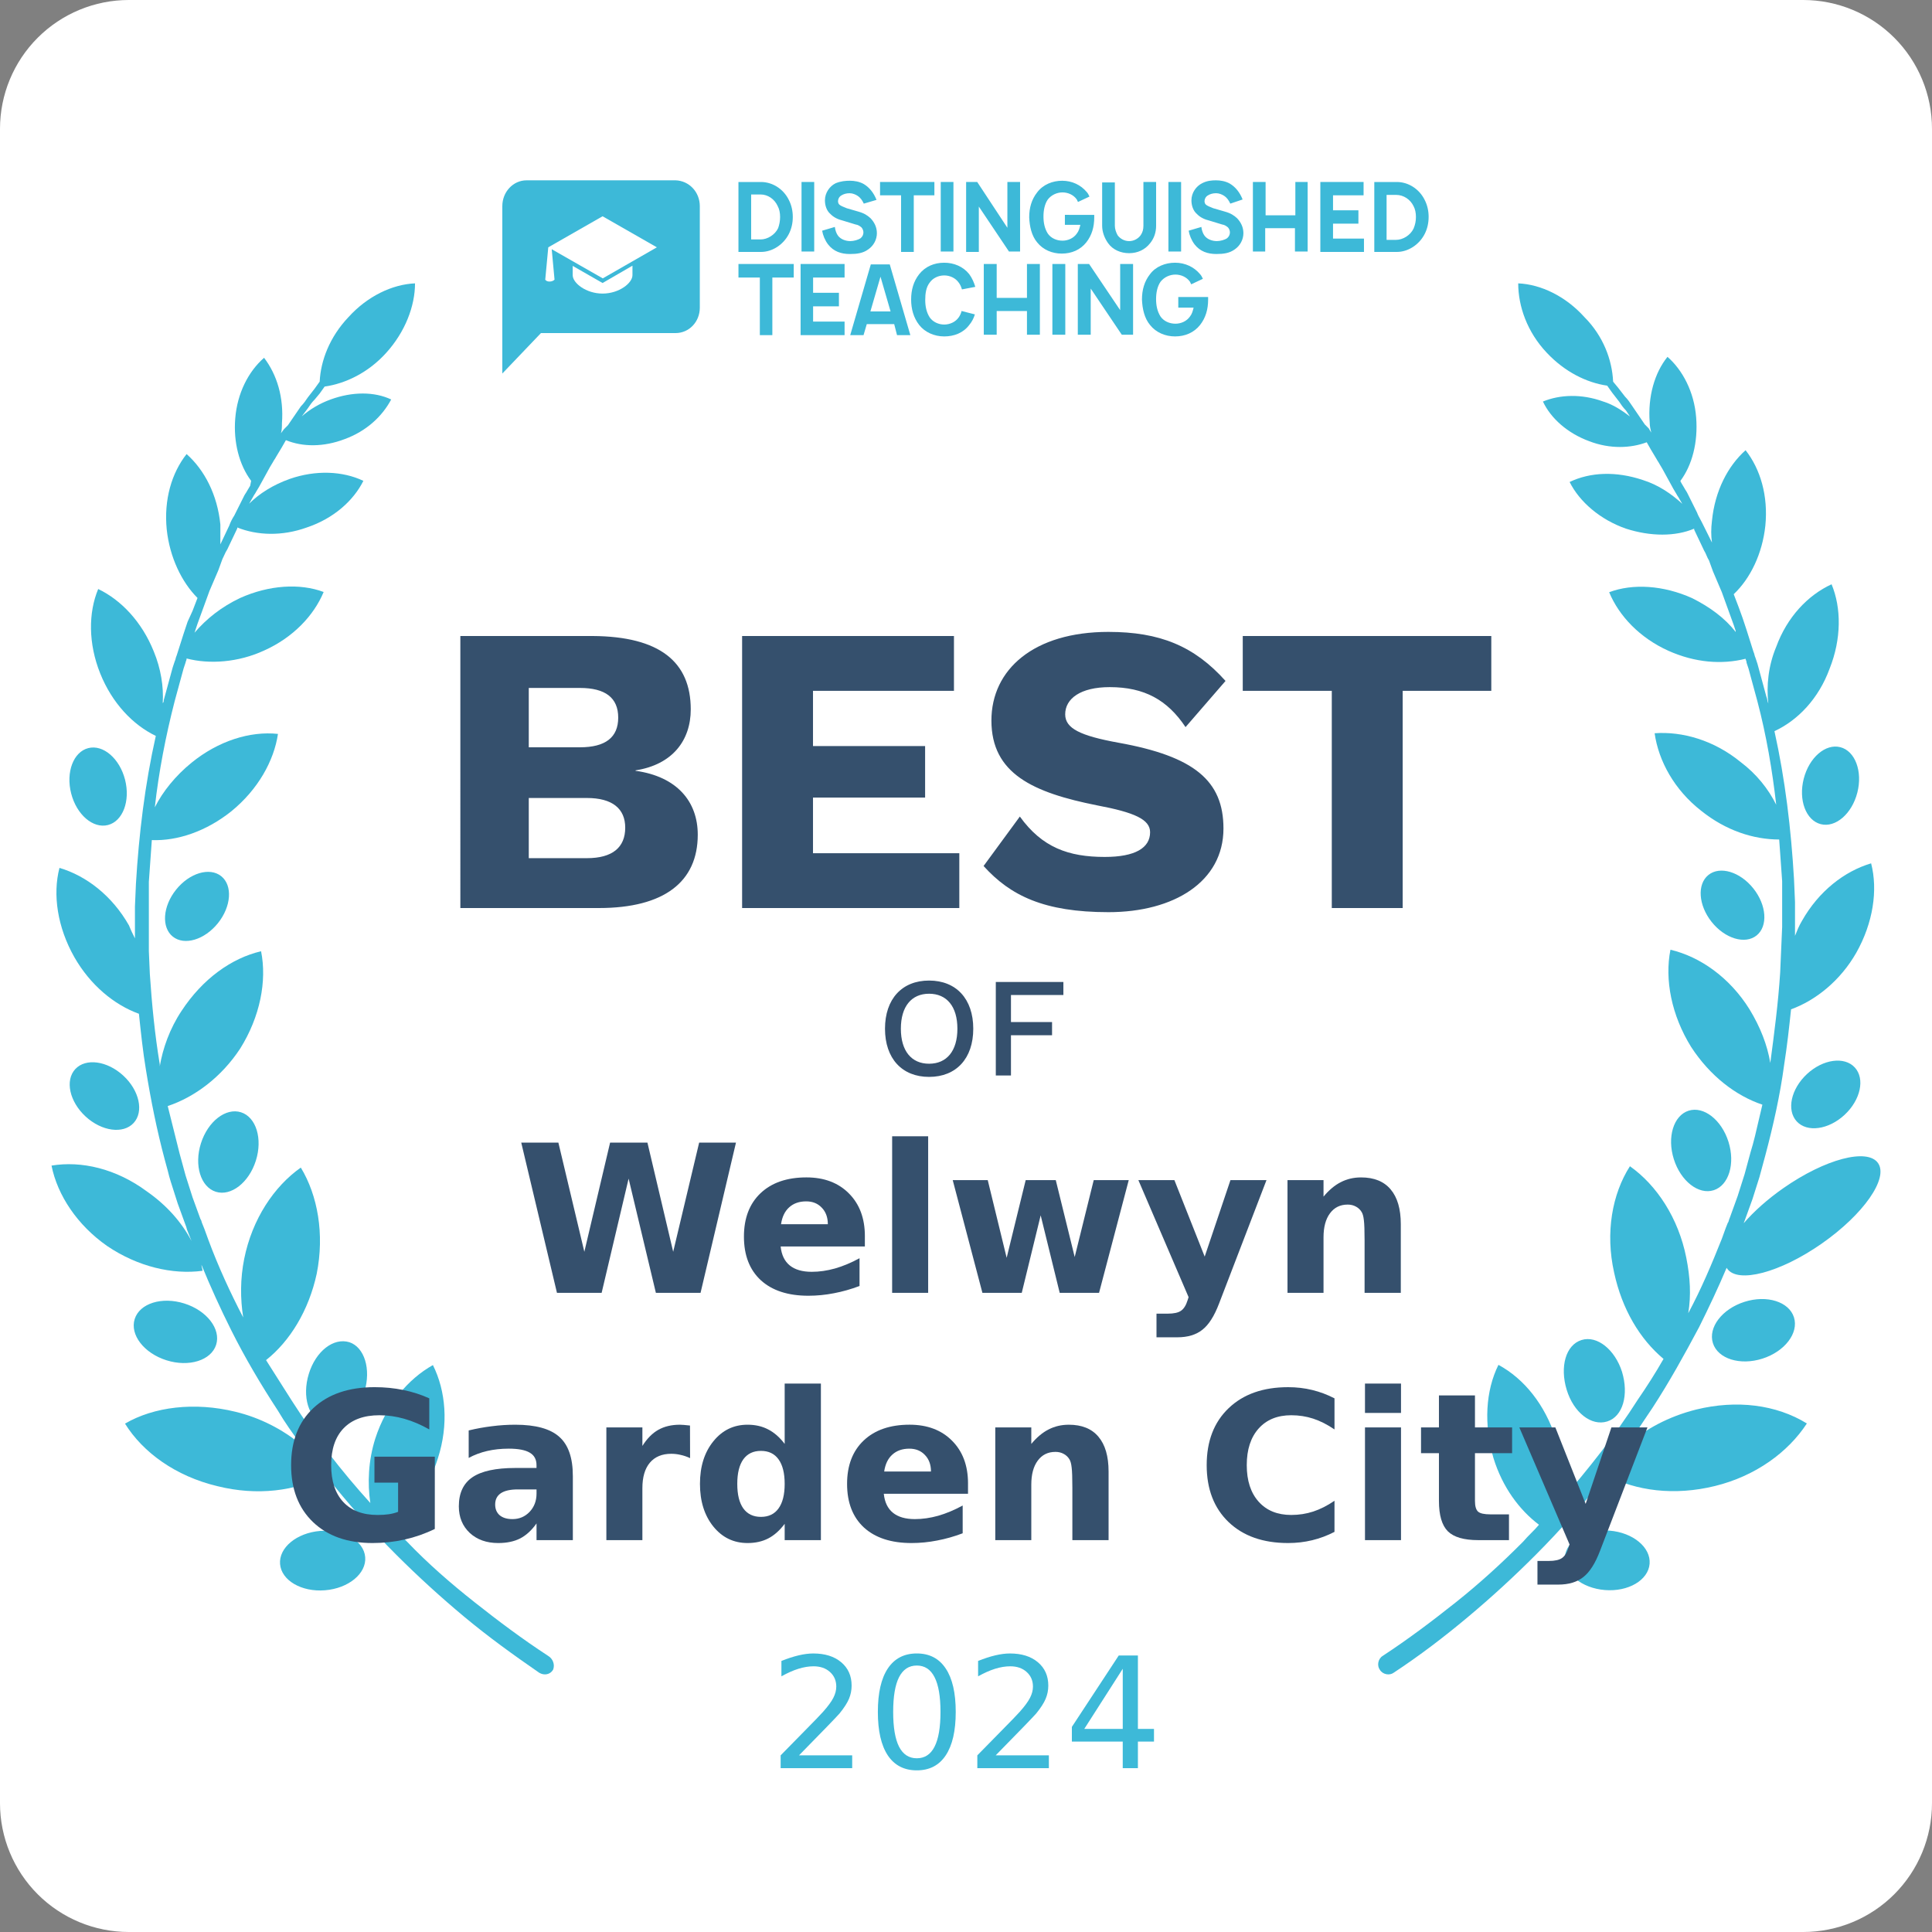 <?xml version="1.0" encoding="UTF-8" standalone="no"?>
<svg
   xmlns:dc="http://purl.org/dc/elements/1.1/"
   xmlns:cc="http://creativecommons.org/ns#"
   xmlns:rdf="http://www.w3.org/1999/02/22-rdf-syntax-ns#"
   xmlns:svg="http://www.w3.org/2000/svg"
   xmlns="http://www.w3.org/2000/svg"
   width="150"
   height="150"
   viewBox="0 0 150 150"
   fill="none"
   version="1.1"
   id="svg33">
  <rect x="0" y="0" width="150" height="150" fill="#808080" stroke="none"/>
  <defs
     id="defs4">
    <style
       type="text/css"
       id="style2">
  	@font-face {
        font-family: PT Sans Narrow;
        font-weight: 700;
        src: url('https://tnbt.dev/fonts/PTSansNarrow-Bold.ttf');
    }
  	@font-face {
	    font-family: Work Sans;
        font-weight: 400;
	    src: url('https://tnbt.dev/fonts/WorkSans-Regular.ttf');
    }
	</style>
  </defs>
  <path
     d="M140 0H10C7.348 0 4.804 1.054 2.929 2.929C1.054 4.804 0 7.348 0 10L0 140C0 142.652 1.054 145.196 2.929 147.071C4.804 148.946 7.348 150 10 150H140C142.652 150 145.196 148.946 147.071 147.071C148.946 145.196 150 142.652 150 140V10C150 7.348 148.946 4.804 147.071 2.929C145.196 1.054 142.652 0 140 0Z"
     fill="white"
     id="path6" />
  <path
     fill-rule="evenodd"
     clip-rule="evenodd"
     d="M36.849 124.399C38.7 125.863 40.55 127.25 42.555 128.56C42.941 128.791 43.095 129.254 42.941 129.639C42.71 130.024 42.247 130.101 41.861 129.87C39.856 128.483 37.929 127.096 36.078 125.555C34.227 124.014 32.454 122.396 30.757 120.701C28.83 118.775 26.979 116.694 25.283 114.537C22.969 115.77 19.962 116.155 16.878 115.385C13.639 114.614 11.094 112.765 9.706 110.53C11.942 109.221 15.104 108.835 18.265 109.606C20.193 110.068 21.967 110.993 23.355 112.148L23.355 112.148C22.738 111.301 22.121 110.453 21.581 109.529C20.27 107.525 19.037 105.445 17.957 103.288C17.109 101.593 16.338 99.897 15.644 98.202C15.644 98.279 15.663 98.356 15.682 98.434C15.701 98.511 15.721 98.588 15.721 98.665C13.408 98.973 10.709 98.356 8.318 96.739C6.005 95.12 4.463 92.809 4 90.497C6.313 90.112 9.012 90.729 11.403 92.501C12.945 93.579 14.101 94.889 14.873 96.353L14.718 95.968L14.564 95.583C14.526 95.506 14.506 95.429 14.487 95.352C14.468 95.275 14.448 95.198 14.41 95.12L13.793 93.425L13.253 91.73C13.176 91.499 13.099 91.191 13.022 90.883L12.791 90.035C12.174 87.724 11.711 85.412 11.325 83.024C11.094 81.637 10.94 80.173 10.786 78.709C8.858 78.015 7.007 76.474 5.774 74.317C4.463 72.005 4.077 69.463 4.617 67.382C6.699 67.999 8.704 69.54 10.015 71.851C10.169 72.237 10.323 72.545 10.477 72.853V72.237V71.774V71.312V70.387L10.554 68.615C10.786 64.763 11.248 60.91 12.097 57.135C10.323 56.287 8.704 54.592 7.778 52.281C6.853 49.969 6.853 47.581 7.624 45.731C9.398 46.579 11.017 48.274 11.942 50.586C12.482 51.895 12.713 53.282 12.636 54.592C12.713 54.515 12.713 54.438 12.713 54.361C12.752 54.207 12.791 54.072 12.829 53.937C12.868 53.802 12.906 53.667 12.945 53.513L13.176 52.666L13.408 51.818L13.562 51.356C13.6 51.279 13.62 51.202 13.639 51.125C13.658 51.048 13.677 50.971 13.716 50.894L14.256 49.199L14.41 48.736L14.487 48.505L14.564 48.274L14.95 47.426L15.335 46.425C14.101 45.192 13.176 43.266 12.945 41.108C12.713 38.797 13.33 36.717 14.487 35.253C15.875 36.485 16.878 38.412 17.109 40.723V42.264L17.803 40.8C17.88 40.569 18.034 40.261 18.188 40.03L18.574 39.259L18.959 38.489C18.998 38.412 19.037 38.354 19.075 38.296C19.114 38.238 19.152 38.181 19.191 38.103L19.422 37.718L19.499 37.333C18.574 36.1 18.111 34.328 18.265 32.479C18.42 30.552 19.268 28.857 20.502 27.779C21.504 29.089 22.044 30.861 21.89 32.864C21.89 33.095 21.89 33.403 21.813 33.635L22.044 33.326L22.198 33.172L22.352 33.018L23.355 31.554C23.586 31.323 23.74 31.092 23.895 30.861L23.895 30.861L24.434 30.167L24.82 29.628C24.897 28.01 25.591 26.161 27.056 24.62C28.521 23.002 30.449 22.077 32.222 22C32.222 23.772 31.451 25.775 29.986 27.393C28.598 28.934 26.825 29.782 25.205 30.013L24.82 30.552L24.434 31.015C24.203 31.246 24.049 31.477 23.895 31.708L23.432 32.325C24.049 31.785 24.82 31.323 25.668 31.015C27.364 30.398 29.061 30.398 30.372 31.015C29.678 32.325 28.444 33.48 26.748 34.097C25.128 34.713 23.509 34.713 22.198 34.174L21.89 34.713L21.427 35.484C21.389 35.561 21.35 35.619 21.311 35.676C21.273 35.734 21.234 35.792 21.196 35.869L20.964 36.254L20.116 37.795L19.885 38.181C19.846 38.258 19.808 38.315 19.769 38.373C19.731 38.431 19.692 38.489 19.654 38.566L19.345 39.105C20.116 38.335 21.196 37.641 22.507 37.179C24.511 36.485 26.593 36.562 28.213 37.333C27.442 38.874 25.899 40.261 23.817 40.954C21.89 41.648 19.962 41.571 18.42 40.954V41.031L17.649 42.649C17.549 42.799 17.482 42.948 17.405 43.118C17.363 43.211 17.318 43.311 17.263 43.42L16.955 44.267L16.261 45.886L15.644 47.581L15.335 48.428L15.258 48.659L15.181 48.89L15.104 49.122C16.029 48.043 17.186 47.118 18.651 46.425C20.887 45.423 23.278 45.269 25.128 45.962C24.357 47.812 22.738 49.507 20.502 50.508C18.497 51.433 16.261 51.587 14.487 51.125C14.487 51.215 14.461 51.279 14.439 51.332C14.423 51.369 14.41 51.401 14.41 51.433L14.256 51.895L14.024 52.743L13.793 53.59C13.755 53.745 13.716 53.879 13.677 54.014C13.639 54.149 13.6 54.284 13.562 54.438C12.868 57.135 12.328 59.909 12.02 62.682C12.636 61.45 13.639 60.217 14.873 59.215C16.955 57.52 19.422 56.749 21.581 56.981C21.273 59.061 20.039 61.295 17.957 62.991C16.029 64.532 13.793 65.302 11.788 65.225L11.557 68.461V70.233V71.158V71.62V72.082V73.855L11.634 75.627C11.788 77.938 12.02 80.327 12.405 82.638V82.792C12.636 81.406 13.176 79.865 14.101 78.478C15.721 76.012 17.957 74.394 20.27 73.855C20.733 76.166 20.193 78.94 18.651 81.406C17.186 83.64 15.104 85.181 13.022 85.874L13.947 89.573L14.179 90.42C14.217 90.575 14.256 90.709 14.294 90.844C14.333 90.979 14.371 91.114 14.41 91.268L14.95 92.963L15.567 94.658C15.61 94.701 15.629 94.769 15.651 94.847C15.668 94.908 15.687 94.976 15.721 95.043L15.875 95.429L16.183 96.276C16.955 98.356 17.88 100.36 18.882 102.286C18.651 100.822 18.651 99.281 18.959 97.74C19.576 94.658 21.273 92.115 23.355 90.651C24.666 92.809 25.205 95.814 24.589 98.896C23.972 101.747 22.507 104.135 20.656 105.599C21.003 106.139 21.331 106.659 21.658 107.179C21.986 107.699 22.314 108.219 22.661 108.758C24.434 111.532 26.516 114.229 28.753 116.694C28.521 115.153 28.598 113.381 29.138 111.686C29.986 109.066 31.683 107.063 33.611 105.984C34.613 107.988 34.844 110.607 33.996 113.227C33.302 115.462 31.991 117.234 30.372 118.39C30.757 118.852 31.143 119.237 31.606 119.699C33.225 121.394 34.998 122.935 36.849 124.399ZM8.381 64.055C9.536 63.76 10.131 62.184 9.709 60.535C9.287 58.886 8.008 57.788 6.853 58.083C5.698 58.378 5.103 59.954 5.525 61.603C5.947 63.252 7.226 64.35 8.381 64.055ZM16.922 71.672C17.96 70.377 18.073 68.744 17.175 68.026C16.277 67.309 14.708 67.777 13.671 69.073C12.633 70.369 12.52 72.001 13.417 72.719C14.315 73.437 15.884 72.968 16.922 71.672ZM18.71 86.357C19.887 86.73 20.404 88.413 19.864 90.117C19.325 91.821 17.932 92.9 16.755 92.528C15.578 92.156 15.06 90.472 15.6 88.768C16.14 87.064 17.532 85.985 18.71 86.357ZM23.972 106.678C24.511 104.906 25.899 103.827 27.133 104.212C28.29 104.598 28.83 106.293 28.29 108.065C27.75 109.837 26.362 110.916 25.128 110.53C23.972 110.145 23.432 108.45 23.972 106.678ZM28.354 120.896C28.457 122.168 27.062 123.32 25.236 123.468C23.411 123.617 21.848 122.706 21.744 121.433C21.64 120.161 23.036 119.009 24.861 118.861C26.686 118.712 28.25 119.623 28.354 120.896ZM16.781 104.407C17.166 103.19 16.064 101.756 14.318 101.204C12.572 100.651 10.844 101.19 10.458 102.408C10.073 103.625 11.175 105.059 12.921 105.611C14.667 106.163 16.395 105.624 16.781 104.407ZM9.575 83.513C10.825 84.669 11.183 86.315 10.374 87.189C9.565 88.064 7.894 87.837 6.643 86.682C5.393 85.526 5.035 83.88 5.844 83.005C6.654 82.13 8.324 82.358 9.575 83.513Z"
     fill="#3DB9D8"
     id="path8" />
  <path
     fill-rule="evenodd"
     clip-rule="evenodd"
     d="M131.689 109.437C129.54 109.977 127.698 110.979 126.317 112.213C126.748 111.635 127.149 111.027 127.558 110.408C127.804 110.036 128.053 109.659 128.312 109.283C129.617 107.278 130.768 105.196 131.919 103.037C132.678 101.512 133.399 99.986 134.055 98.433C134.067 98.453 134.079 98.472 134.092 98.491C134.915 99.68 138.206 98.811 141.442 96.55C144.678 94.289 146.635 91.493 145.812 90.304C144.989 89.115 141.699 89.984 138.462 92.245C137.22 93.113 136.167 94.06 135.387 94.964C135.402 94.905 135.42 94.846 135.45 94.787L136.064 93.091L136.601 91.394C136.639 91.24 136.677 91.105 136.716 90.97C136.754 90.835 136.793 90.701 136.831 90.546L137.061 89.698C137.675 87.385 138.212 84.995 138.519 82.682C138.75 81.217 138.903 79.829 139.057 78.364C140.975 77.67 142.894 76.128 144.122 73.969C145.427 71.656 145.811 69.111 145.273 67.029C143.201 67.646 141.206 69.188 139.901 71.501C139.671 71.887 139.517 72.272 139.364 72.658L139.364 72.658V71.887V71.424V70.962V70.036L139.287 68.263C139.058 64.355 138.602 60.523 137.768 56.767C139.603 55.917 141.208 54.223 142.05 51.917C142.971 49.604 142.971 47.213 142.203 45.363C140.361 46.211 138.75 47.907 137.905 50.22C137.291 51.685 137.138 53.227 137.291 54.615C137.253 54.538 137.234 54.442 137.215 54.346C137.196 54.249 137.176 54.153 137.138 54.076C137.1 53.922 137.061 53.786 137.023 53.652C136.985 53.517 136.946 53.382 136.908 53.227L136.678 52.379L136.447 51.531L136.294 51.069C136.255 50.992 136.236 50.914 136.217 50.837C136.198 50.76 136.179 50.683 136.14 50.606L135.603 48.91L135.45 48.447L135.373 48.216L135.296 47.984L134.989 47.136L134.605 46.134C135.91 44.9 136.831 42.973 137.061 40.814C137.291 38.501 136.678 36.419 135.526 34.954C134.145 36.187 133.147 38.115 132.917 40.428C132.84 41.045 132.84 41.585 132.917 42.124L132.149 40.582C132.095 40.473 132.041 40.373 131.99 40.28L131.99 40.28C131.897 40.11 131.815 39.961 131.766 39.811L131.382 39.04L130.998 38.269C130.96 38.192 130.921 38.134 130.883 38.076L130.883 38.076C130.845 38.019 130.806 37.961 130.768 37.884L130.538 37.498L130.461 37.344C131.382 36.11 131.842 34.337 131.689 32.409C131.535 30.404 130.614 28.708 129.463 27.706C128.465 28.939 127.928 30.79 128.082 32.795C128.082 33.059 128.138 33.324 128.203 33.588L128.005 33.257L127.851 33.103L127.698 32.949L126.7 31.484C126.547 31.253 126.393 31.021 126.163 30.79L125.626 30.096L125.242 29.633C125.165 27.937 124.475 26.087 123.016 24.622C121.558 23.002 119.639 22.077 117.874 22C117.874 23.773 118.565 25.778 120.1 27.397C121.481 28.862 123.17 29.71 124.782 29.942L125.165 30.482L125.703 31.175L125.703 31.175C125.856 31.407 126.01 31.638 126.24 31.869L126.547 32.332C125.933 31.869 125.242 31.407 124.475 31.175C122.786 30.559 121.098 30.636 119.793 31.175C120.407 32.486 121.712 33.643 123.4 34.26C125.012 34.877 126.624 34.799 127.851 34.337L128.158 34.877L128.619 35.648C128.657 35.725 128.696 35.782 128.734 35.84C128.772 35.898 128.811 35.956 128.849 36.033L129.079 36.419L129.924 37.961L130.154 38.346C130.192 38.423 130.231 38.481 130.269 38.539L130.269 38.539L130.269 38.539C130.307 38.597 130.346 38.655 130.384 38.732L130.614 39.117C129.77 38.346 128.772 37.652 127.544 37.267C125.472 36.573 123.477 36.65 121.865 37.421C122.633 38.963 124.244 40.351 126.24 41.045C128.158 41.662 130.077 41.662 131.535 41.045V41.122L132.303 42.741C132.38 42.857 132.437 42.992 132.495 43.127L132.495 43.127L132.495 43.127C132.552 43.262 132.61 43.397 132.687 43.512L132.994 44.36L133.684 45.98L134.298 47.676L134.605 48.524L134.682 48.755L134.759 48.987V49.064C133.915 47.984 132.763 47.136 131.382 46.442C129.156 45.44 126.777 45.286 124.935 45.98C125.703 47.83 127.314 49.526 129.54 50.529C131.612 51.454 133.684 51.608 135.526 51.146C135.526 51.178 135.539 51.21 135.555 51.247C135.577 51.3 135.603 51.364 135.603 51.454L135.757 51.917L135.987 52.765L136.217 53.613C136.255 53.767 136.294 53.901 136.332 54.036L136.332 54.036L136.332 54.036L136.332 54.037L136.332 54.037L136.332 54.037L136.332 54.037L136.332 54.037C136.371 54.172 136.409 54.307 136.447 54.461C137.138 57.083 137.598 59.781 137.905 62.48C137.291 61.246 136.371 60.09 135.143 59.165C133.07 57.468 130.614 56.774 128.465 56.929C128.772 59.087 130 61.324 132.073 62.943C133.991 64.485 136.14 65.179 138.136 65.179L138.366 68.417V70.191V71.039V71.501V71.964L138.289 73.737L138.212 75.511C138.059 77.901 137.752 80.214 137.445 82.527C137.215 81.139 136.677 79.752 135.833 78.364C134.298 75.896 131.996 74.277 129.693 73.737C129.233 76.051 129.77 78.826 131.305 81.294C132.763 83.53 134.759 85.072 136.831 85.766C136.729 86.177 136.635 86.588 136.541 86.999C136.353 87.822 136.166 88.644 135.91 89.467L135.68 90.315C135.641 90.469 135.603 90.604 135.565 90.739L135.565 90.739L135.565 90.739C135.526 90.874 135.488 91.009 135.45 91.163L134.912 92.859L134.298 94.556C134.265 94.623 134.246 94.691 134.229 94.752C134.207 94.83 134.188 94.898 134.145 94.941L133.991 95.327L133.684 96.175C132.917 98.103 132.073 100.107 131.075 101.958C131.305 100.57 131.228 99.182 130.921 97.64C130.307 94.556 128.619 92.011 126.547 90.546C125.165 92.705 124.628 95.712 125.319 98.797C125.933 101.649 127.314 103.963 129.156 105.505C128.542 106.584 127.851 107.664 127.161 108.666C125.396 111.442 123.323 114.063 121.174 116.531C121.405 114.989 121.328 113.369 120.791 111.673C119.946 109.052 118.335 107.047 116.339 105.967C115.342 107.972 115.188 110.594 115.956 113.215C116.646 115.451 117.951 117.225 119.486 118.381C119.294 118.613 119.083 118.825 118.872 119.037L118.872 119.037L118.872 119.037C118.661 119.249 118.45 119.461 118.258 119.692C116.57 121.388 114.881 122.93 113.039 124.395C111.197 125.86 109.355 127.248 107.36 128.559C106.976 128.79 106.899 129.33 107.13 129.639C107.36 130.024 107.897 130.101 108.204 129.87C110.199 128.559 112.118 127.094 113.96 125.552C115.802 124.01 117.567 122.391 119.256 120.694C121.174 118.767 123.016 116.685 124.705 114.526C127.007 115.76 130 116.145 133.147 115.374C136.294 114.603 138.826 112.753 140.285 110.517C137.905 109.052 134.836 108.666 131.689 109.437ZM125.933 106.507C126.47 108.281 126.009 109.977 124.782 110.362C123.554 110.748 122.172 109.668 121.635 107.895C121.098 106.122 121.558 104.425 122.786 104.04C124.014 103.654 125.396 104.811 125.933 106.507ZM133.049 92.409C134.221 92.037 134.736 90.352 134.198 88.647C133.661 86.942 132.276 85.862 131.104 86.234C129.932 86.607 129.417 88.291 129.955 89.996C130.492 91.702 131.877 92.782 133.049 92.409ZM136.13 68.979C137.163 70.276 137.276 71.909 136.382 72.628C135.489 73.346 133.927 72.877 132.894 71.581C131.861 70.284 131.748 68.65 132.642 67.932C133.535 67.213 135.097 67.682 136.13 68.979ZM128.075 121.414C128.178 120.14 126.789 118.988 124.972 118.839C123.156 118.691 121.599 119.603 121.496 120.876C121.393 122.149 122.782 123.302 124.599 123.45C126.415 123.599 127.972 122.687 128.075 121.414ZM139.283 102.279C139.667 103.497 138.569 104.932 136.831 105.485C135.094 106.037 133.374 105.498 132.99 104.28C132.606 103.062 133.704 101.626 135.442 101.074C137.179 100.521 138.899 101.061 139.283 102.279ZM143.211 86.557C144.456 85.401 144.812 83.754 144.007 82.879C143.201 82.003 141.539 82.231 140.294 83.387C139.049 84.543 138.693 86.19 139.498 87.066C140.304 87.941 141.966 87.714 143.211 86.557ZM142.882 58.011C144.032 58.307 144.624 59.884 144.204 61.534C143.784 63.184 142.511 64.283 141.361 63.987C140.212 63.692 139.62 62.115 140.04 60.465C140.46 58.814 141.732 57.716 142.882 58.011Z"
     fill="#3DB9D8"
     id="path10" />
  <g
     id="textYear"
     dominant-baseline="middle"
     text-anchor="middle">
    <g
       aria-label="2024"
       id="text12"
       style="font-weight:400;font-size:12px;font-family:'Work Sans';fill:#3db9d8">
      <path
         d="m 62.033,136.285 h 4.131 v 0.996 h -5.555 v -0.996 q 0.674,-0.697 1.834,-1.869 1.166,-1.178 1.465,-1.518 0.568,-0.639 0.791,-1.078 0.229,-0.445 0.229,-0.873 0,-0.697 -0.492,-1.137 -0.486,-0.439 -1.271,-0.439 -0.557,0 -1.178,0.193 -0.615,0.193 -1.318,0.586 v -1.195 q 0.715,-0.287 1.336,-0.434 0.621,-0.146 1.137,-0.146 1.359,0 2.168,0.68 0.809,0.68 0.809,1.816 0,0.539 -0.205,1.025 -0.199,0.48 -0.732,1.137 -0.146,0.17 -0.932,0.984 -0.785,0.809 -2.215,2.268 z"
         style="font-weight:400;font-size:12px;font-family:'Work Sans';fill:#3db9d8"
         id="path39" />
      <path
         d="m 71.18,129.312 q -0.914,0 -1.377,0.902 -0.457,0.896 -0.457,2.701 0,1.799 0.457,2.701 0.463,0.896 1.377,0.896 0.92,0 1.377,-0.896 0.463,-0.902 0.463,-2.701 0,-1.805 -0.463,-2.701 -0.457,-0.902 -1.377,-0.902 z m 0,-0.938 q 1.471,0 2.244,1.166 0.779,1.16 0.779,3.375 0,2.209 -0.779,3.375 -0.773,1.16 -2.244,1.16 -1.471,0 -2.25,-1.16 -0.773,-1.166 -0.773,-3.375 0,-2.215 0.773,-3.375 0.779,-1.166 2.25,-1.166 z"
         style="font-weight:400;font-size:12px;font-family:'Work Sans';fill:#3db9d8"
         id="path41" />
      <path
         d="m 77.303,136.285 h 4.131 v 0.996 h -5.555 v -0.996 q 0.674,-0.697 1.834,-1.869 1.166,-1.178 1.465,-1.518 0.568,-0.639 0.791,-1.078 0.229,-0.445 0.229,-0.873 0,-0.697 -0.492,-1.137 -0.486,-0.439 -1.271,-0.439 -0.557,0 -1.178,0.193 -0.615,0.193 -1.318,0.586 v -1.195 q 0.715,-0.287 1.336,-0.434 0.621,-0.146 1.137,-0.146 1.359,0 2.168,0.68 0.809,0.68 0.809,1.816 0,0.539 -0.205,1.025 -0.199,0.48 -0.732,1.137 -0.146,0.17 -0.932,0.984 -0.785,0.809 -2.215,2.268 z"
         style="font-weight:400;font-size:12px;font-family:'Work Sans';fill:#3db9d8"
         id="path43" />
      <path
         d="m 87.17,129.564 -2.988,4.67 h 2.988 z m -0.311,-1.031 h 1.488 v 5.701 h 1.248 v 0.984 h -1.248 v 2.062 h -1.178 v -2.062 h -3.949 v -1.143 z"
         style="font-weight:400;font-size:12px;font-family:'Work Sans';fill:#3db9d8"
         id="path45" />
    </g>
  </g>
  <g
     id="text"
     dominant-baseline="middle"
     text-anchor="middle"><path
   d="m 35.742,70.5 h 10.752 c 5.088,0 7.68,-2.048 7.68,-5.696 0,-2.56 -1.6,-4.512 -4.832,-4.96 v -0.032 c 2.88,-0.448 4.288,-2.336 4.288,-4.736 0,-3.68 -2.4,-5.664 -7.616,-5.696 h -10.272 z m 5.312,-12.48 v -4.608 h 3.968 c 1.984,0 2.976,0.768 2.976,2.304 0,1.536 -0.992,2.304 -2.976,2.304 z m 0,8.608 v -4.672 h 4.512 c 1.984,0 2.976,0.832 2.976,2.304 0,1.536 -0.992,2.368 -2.976,2.368 z m 22.067,-0.384 v -4.32 h 8.704 v -4 h -8.704 v -4.288 h 10.944 V 49.38 H 57.617 V 70.5 h 16.864 V 66.244 Z M 86.061,49.06 c -5.792,0 -9.088,2.912 -9.088,6.88 0,4.128 3.232,5.6 8.224,6.592 2.88,0.544 4.096,1.088 4.096,2.08 0,1.216 -1.152,1.92 -3.52,1.92 -2.816,0 -4.864,-0.736 -6.592,-3.136 l -2.816,3.84 c 2.08,2.304 4.704,3.584 9.696,3.584 5.088,0 8.928,-2.368 8.928,-6.496 0,-3.712 -2.272,-5.6 -8.128,-6.656 -3.008,-0.544 -4.16,-1.12 -4.16,-2.208 0,-1.216 1.184,-2.112 3.456,-2.112 2.688,0 4.48,0.992 5.888,3.104 l 3.104,-3.584 c -2.432,-2.72 -5.12,-3.808 -9.088,-3.808 z m 29.723,0.32 H 96.487 v 4.256 H 103.4 V 70.5 h 5.504 V 53.636 h 6.88 z"
   fill="#35506d"
   id="path15" />
<path
   d="m 72.132,76.13 c -2.101,0 -3.421,1.43 -3.421,3.74 0,2.31 1.32,3.74 3.421,3.74 2.112,0 3.432,-1.43 3.432,-3.74 0,-2.31 -1.32,-3.74 -3.432,-3.74 z m 0,1.023 c 1.375,0 2.2,0.99 2.2,2.717 0,1.727 -0.825,2.717 -2.2,2.717 -1.364,0 -2.189,-0.99 -2.189,-2.717 0,-1.727 0.825,-2.717 2.189,-2.717 z m 10.429,0.099 V 76.24 h -5.247 v 7.26 h 1.177 v -3.124 h 3.19 v -1.023 h -3.19 v -2.101 z"
   fill="#35506d"
   id="path17" />
<g
   aria-label="WelwynGarden City"
   id="text23"
   style="font-weight:700;font-size:16px;font-family:'PT Sans Narrow';fill:#35506d">
  <path
     d="m 40.469,88.711 h 2.883 l 2.016,8.477 2,-8.477 h 2.898 l 2,8.477 2.016,-8.477 h 2.859 l -2.75,11.664 h -3.469 l -2.117,-8.867 -2.094,8.867 h -3.469 z"
     id="path48" />
  <path
     d="m 67.148,95.977 v 0.797 h -6.539 q 0.102,0.984 0.711,1.477 0.609,0.492 1.703,0.492 0.883,0 1.805,-0.258 0.93,-0.266 1.906,-0.797 v 2.156 q -0.992,0.375 -1.984,0.562 -0.992,0.195 -1.984,0.195 -2.375,0 -3.695,-1.203 -1.312,-1.211 -1.312,-3.391 0,-2.141 1.289,-3.367 1.297,-1.227 3.562,-1.227 2.062,0 3.297,1.242 1.242,1.242 1.242,3.32 z m -2.875,-0.93 q 0,-0.797 -0.469,-1.281 -0.461,-0.492 -1.211,-0.492 -0.812,0 -1.32,0.461 -0.508,0.453 -0.633,1.312 z"
     id="path50" />
  <path
     d="M 69.266,88.219 H 72.062 V 100.375 h -2.797 z"
     id="path52" />
  <path
     d="m 73.969,91.625 h 2.719 l 1.469,6.031 1.477,-6.031 h 2.336 l 1.469,5.969 1.477,-5.969 h 2.719 l -2.305,8.75 h -3.055 l -1.477,-6.016 -1.469,6.016 h -3.055 z"
     id="path54" />
  <path
     d="m 88.383,91.625 h 2.797 l 2.352,5.938 2,-5.938 h 2.797 l -3.68,9.578 q -0.555,1.461 -1.297,2.039 -0.734,0.586 -1.945,0.586 h -1.617 v -1.836 h 0.875 q 0.711,0 1.031,-0.227 0.328,-0.227 0.508,-0.812 l 0.078,-0.242 z"
     id="path56" />
  <path
     d="M 108.758,95.047 V 100.375 h -2.812 v -0.867 -3.211 q 0,-1.133 -0.055,-1.562 -0.047,-0.43 -0.172,-0.633 -0.164,-0.273 -0.445,-0.422 -0.281,-0.156 -0.641,-0.156 -0.875,0 -1.375,0.68 -0.5,0.672 -0.5,1.867 V 100.375 h -2.797 v -8.75 h 2.797 v 1.281 q 0.633,-0.766 1.344,-1.125 0.711,-0.367 1.57,-0.367 1.516,0 2.297,0.93 0.789,0.93 0.789,2.703 z"
     id="path58" />
  <path
     d="m 33.758,118.708 q -1.125,0.547 -2.336,0.82 -1.211,0.273 -2.5,0.273 -2.914,0 -4.617,-1.625 -1.703,-1.633 -1.703,-4.422 0,-2.82 1.734,-4.438 1.734,-1.617 4.75,-1.617 1.164,0 2.227,0.219 1.07,0.219 2.016,0.648 v 2.414 q -0.977,-0.555 -1.945,-0.828 -0.961,-0.273 -1.93,-0.273 -1.797,0 -2.773,1.008 -0.969,1 -0.969,2.867 0,1.852 0.938,2.859 0.938,1.008 2.664,1.008 0.469,0 0.867,-0.055 0.406,-0.062 0.727,-0.188 v -2.266 h -1.836 v -2.016 h 4.688 z"
     id="path60" />
  <path
     d="m 40.203,115.638 q -0.875,0 -1.32,0.297 -0.438,0.297 -0.438,0.875 0,0.531 0.352,0.836 0.359,0.297 0.992,0.297 0.789,0 1.328,-0.562 0.539,-0.57 0.539,-1.422 v -0.32 z m 4.273,-1.055 V 119.575 H 41.656 v -1.297 q -0.562,0.797 -1.266,1.164 -0.703,0.359 -1.711,0.359 -1.359,0 -2.211,-0.789 -0.844,-0.797 -0.844,-2.062 0,-1.539 1.055,-2.258 1.062,-0.719 3.328,-0.719 h 1.648 v -0.219 q 0,-0.664 -0.523,-0.969 -0.523,-0.312 -1.633,-0.312 -0.898,0 -1.672,0.18 -0.773,0.18 -1.438,0.539 v -2.133 q 0.898,-0.219 1.805,-0.328 0.906,-0.117 1.812,-0.117 2.367,0 3.414,0.938 1.055,0.93 1.055,3.031 z"
     id="path62" />
  <path
     d="m 53.578,113.208 q -0.367,-0.172 -0.734,-0.25 -0.359,-0.086 -0.727,-0.086 -1.078,0 -1.664,0.695 -0.578,0.688 -0.578,1.977 v 4.031 h -2.797 v -8.75 H 49.875 v 1.438 q 0.539,-0.859 1.234,-1.25 0.703,-0.398 1.68,-0.398 0.141,0 0.305,0.016 0.164,0.008 0.477,0.047 z"
     id="path64" />
  <path
     d="m 60.922,112.106 v -4.688 h 2.812 V 119.575 h -2.812 v -1.266 q -0.578,0.773 -1.273,1.133 -0.695,0.359 -1.609,0.359 -1.617,0 -2.656,-1.281 -1.039,-1.289 -1.039,-3.312 0,-2.023 1.039,-3.305 1.039,-1.289 2.656,-1.289 0.906,0 1.602,0.367 0.703,0.359 1.281,1.125 z m -1.844,5.664 q 0.898,0 1.367,-0.656 0.477,-0.656 0.477,-1.906 0,-1.25 -0.477,-1.906 -0.469,-0.656 -1.367,-0.656 -0.891,0 -1.367,0.656 -0.469,0.656 -0.469,1.906 0,1.25 0.469,1.906 0.477,0.656 1.367,0.656 z"
     id="path66" />
  <path
     d="m 75.156,115.177 v 0.797 h -6.539 q 0.102,0.984 0.711,1.477 0.609,0.492 1.703,0.492 0.883,0 1.805,-0.258 0.93,-0.266 1.906,-0.797 v 2.156 q -0.992,0.375 -1.984,0.562 -0.992,0.195 -1.984,0.195 -2.375,0 -3.695,-1.203 -1.312,-1.211 -1.312,-3.391 0,-2.141 1.289,-3.367 1.297,-1.227 3.562,-1.227 2.062,0 3.297,1.242 1.242,1.242 1.242,3.32 z m -2.875,-0.93 q 0,-0.797 -0.469,-1.281 -0.461,-0.492 -1.211,-0.492 -0.812,0 -1.32,0.461 -0.508,0.453 -0.633,1.312 z"
     id="path68" />
  <path
     d="m 86.07,114.247 v 5.328 h -2.812 v -0.867 -3.211 q 0,-1.133 -0.055,-1.562 -0.047,-0.43 -0.172,-0.633 -0.164,-0.273 -0.445,-0.422 -0.281,-0.156 -0.641,-0.156 -0.875,0 -1.375,0.68 -0.5,0.672 -0.5,1.867 v 4.305 h -2.797 v -8.75 h 2.797 v 1.281 q 0.633,-0.766 1.344,-1.125 0.711,-0.367 1.57,-0.367 1.516,0 2.297,0.93 0.789,0.93 0.789,2.703 z"
     id="path70" />
  <path
     d="m 103.609,118.934 q -0.828,0.43 -1.727,0.648 -0.898,0.219 -1.875,0.219 -2.914,0 -4.617,-1.625 -1.703,-1.633 -1.703,-4.422 0,-2.797 1.703,-4.422 Q 97.094,107.7 100.008,107.7 q 0.977,0 1.875,0.219 0.898,0.219 1.727,0.648 v 2.414 q -0.836,-0.57 -1.648,-0.836 -0.812,-0.266 -1.711,-0.266 -1.609,0 -2.531,1.031 -0.922,1.031 -0.922,2.844 0,1.805 0.922,2.836 0.922,1.031 2.531,1.031 0.898,0 1.711,-0.266 0.812,-0.266 1.648,-0.836 z"
     id="path72" />
  <path
     d="m 105.977,110.825 h 2.797 v 8.75 h -2.797 z m 0,-3.406 h 2.797 V 109.7 h -2.797 z"
     id="path74" />
  <path
     d="m 114.516,108.341 v 2.484 h 2.883 v 2 h -2.883 v 3.711 q 0,0.609 0.242,0.828 0.242,0.211 0.961,0.211 h 1.438 v 2 h -2.398 q -1.656,0 -2.352,-0.688 -0.688,-0.695 -0.688,-2.352 V 112.825 h -1.391 v -2 h 1.391 v -2.484 z"
     id="path76" />
  <path
     d="m 117.961,110.825 h 2.797 l 2.352,5.938 2,-5.938 h 2.797 l -3.68,9.578 q -0.555,1.461 -1.297,2.039 -0.734,0.586 -1.945,0.586 h -1.617 v -1.836 h 0.875 q 0.711,0 1.031,-0.227 0.328,-0.227 0.508,-0.812 l 0.078,-0.242 z"
     id="path78" />
</g>
&gt;
</g>
  <path
     fill-rule="evenodd"
     clip-rule="evenodd"
     d="M52.45 14H40.884C39.834 14 39 14.905 39 16.004V29L42 25.86H52.45C53.5 25.86 54.333 24.988 54.333 23.889V16.004C54.333 14.905 53.5 14.032 52.45 14Z"
     fill="#3DB9D8"
     id="path26" />
  <g
     id="logo">
    <path
       fill-rule="evenodd"
       clip-rule="evenodd"
       d="m 49.104,21.366 c 0,0.607 -1.034,1.427 -2.32,1.427 -1.285,0 -2.32,-0.82 -2.32,-1.427 0,-0.098 0,-0.377 0,-0.722 l 2.32,1.329 2.32,-1.345 c 0,0.344 0,0.64 0,0.738 z m -2.304,0.246 -3.965,-2.263 0.219,2.362 c 0,0 -0.125,0.148 -0.392,0.148 -0.251,0 -0.329,-0.148 -0.329,-0.148 l 0.235,-2.509 4.216,-2.411 4.216,2.411 z"
       fill="#ffffff"
       id="path28" />
    <path
       fill-rule="evenodd"
       clip-rule="evenodd"
       d="m 95.028,15.196 c 0.246,0.162 0.369,0.355 0.493,0.614 l 0.955,-0.323 C 96.26,14.937 95.921,14.517 95.49,14.259 95.151,14.065 94.751,14 94.412,14 c -0.339,0 -0.708,0.032 -1.078,0.226 -0.462,0.226 -0.832,0.743 -0.832,1.325 0,0.388 0.123,0.808 0.431,1.067 0.246,0.259 0.585,0.42 0.986,0.517 l 0.955,0.291 c 0.216,0.032 0.339,0.129 0.462,0.226 0.092,0.097 0.154,0.259 0.154,0.388 0,0.162 -0.062,0.323 -0.215,0.453 -0.185,0.129 -0.524,0.226 -0.801,0.226 -0.339,0 -0.739,-0.129 -0.955,-0.42 -0.123,-0.162 -0.216,-0.42 -0.246,-0.679 l -0.986,0.291 c 0.062,0.356 0.216,0.743 0.462,1.067 0.431,0.549 1.016,0.743 1.694,0.743 0.554,0 1.016,-0.065 1.417,-0.355 0.431,-0.291 0.677,-0.776 0.677,-1.261 0,-0.453 -0.185,-0.84 -0.493,-1.163 -0.246,-0.226 -0.493,-0.388 -0.955,-0.517 l -0.893,-0.259 v 0 C 93.95,16.069 93.704,15.972 93.612,15.875 93.55,15.81 93.519,15.713 93.519,15.616 c 0,-0.162 0.092,-0.356 0.277,-0.453 0.154,-0.097 0.37,-0.162 0.616,-0.162 0.246,0 0.462,0.097 0.616,0.194 z M 67.065,15.81 c -0.123,-0.259 -0.246,-0.453 -0.493,-0.614 -0.154,-0.097 -0.37,-0.194 -0.616,-0.194 -0.246,0 -0.462,0.065 -0.616,0.162 -0.185,0.097 -0.277,0.291 -0.277,0.453 0,0.097 0.031,0.194 0.092,0.259 0.092,0.097 0.339,0.194 0.585,0.291 l 0.893,0.259 c 0.462,0.129 0.708,0.291 0.955,0.517 0.308,0.323 0.493,0.711 0.493,1.164 0,0.485 -0.246,0.97 -0.677,1.26 -0.4,0.291 -0.862,0.355 -1.417,0.355 -0.677,0 -1.263,-0.194 -1.694,-0.743 -0.246,-0.323 -0.4,-0.711 -0.462,-1.067 L 64.817,17.62 c 0.031,0.259 0.123,0.517 0.246,0.679 0.216,0.291 0.616,0.42 0.955,0.42 0.277,0 0.616,-0.097 0.801,-0.226 0.154,-0.129 0.216,-0.291 0.216,-0.453 0,-0.129 -0.062,-0.291 -0.154,-0.388 -0.123,-0.097 -0.246,-0.194 -0.462,-0.226 l -0.955,-0.291 c -0.4,-0.097 -0.739,-0.259 -0.986,-0.517 -0.308,-0.259 -0.431,-0.679 -0.431,-1.067 0,-0.582 0.369,-1.099 0.832,-1.325 0.4,-0.162 0.77,-0.194 1.109,-0.194 0.339,0 0.739,0.065 1.078,0.259 0.431,0.259 0.77,0.679 0.986,1.228 z m -5.821,2.36 c 0.216,-0.42 0.308,-0.873 0.308,-1.325 0,-0.453 -0.092,-0.905 -0.308,-1.325 -0.431,-0.873 -1.294,-1.39 -2.156,-1.39 h -1.755 v 5.43 h 1.755 c 0.862,0 1.725,-0.549 2.156,-1.39 z m -0.862,-2.166 c 0.123,0.226 0.185,0.517 0.185,0.84 0,0.323 -0.062,0.614 -0.154,0.873 -0.246,0.517 -0.832,0.873 -1.355,0.873 h -0.739 v -3.491 h 0.739 c 0.554,0 1.078,0.356 1.324,0.905 z m 2.833,3.523 V 14.129 H 62.23 v 5.398 z m 7.73,-4.363 h 1.601 v -1.034 h -4.219 v 1.034 h 1.632 v 4.396 h 0.986 z m 3.08,-1.034 v 5.398 h -0.986 v -5.398 z m 4.188,0 v 3.555 l -2.341,-3.555 h -0.862 v 5.43 h 0.986 v -3.523 l 2.341,3.491 h 0.862 v -5.398 z m 6.744,2.553 v 0.194 c 0,0.743 -0.185,1.39 -0.616,1.939 -0.462,0.582 -1.139,0.873 -1.909,0.873 -0.739,0 -1.447,-0.291 -1.909,-0.873 -0.431,-0.517 -0.585,-1.228 -0.616,-1.939 0,-0.743 0.185,-1.39 0.616,-1.939 0.462,-0.614 1.201,-0.905 1.94,-0.905 0.77,0 1.447,0.323 1.909,0.873 0.092,0.097 0.154,0.226 0.215,0.355 l -0.893,0.42 -0.092,-0.194 c -0.246,-0.355 -0.677,-0.549 -1.109,-0.549 -0.431,0 -0.862,0.194 -1.139,0.549 -0.246,0.355 -0.339,0.84 -0.339,1.325 0,0.485 0.092,0.937 0.339,1.325 0.246,0.355 0.677,0.549 1.139,0.549 0.431,0 0.862,-0.194 1.109,-0.549 0.154,-0.194 0.216,-0.42 0.277,-0.679 h -1.201 v -0.776 z m 4.342,2.198 c 0.308,-0.388 0.462,-0.84 0.462,-1.357 v -3.394 h -0.986 v 3.394 c 0,0.291 -0.062,0.517 -0.216,0.743 -0.216,0.291 -0.554,0.453 -0.893,0.453 -0.339,0 -0.677,-0.162 -0.893,-0.453 -0.123,-0.226 -0.216,-0.485 -0.216,-0.743 v -3.361 h -0.986 v 3.361 c 0,0.485 0.185,0.97 0.462,1.357 0.369,0.517 0.986,0.776 1.632,0.776 0.647,0 1.232,-0.259 1.632,-0.776 z m 2.402,-4.751 v 5.398 h -0.985 v -5.398 z m 9.824,0 v 5.398 h -0.985 v -1.81 h -2.31 v 1.81 h -0.955 v -5.398 h 0.986 v 2.586 h 2.31 v -2.586 z m 1.971,2.198 v -1.164 h 2.372 v -1.034 h -3.357 v 5.43 h 3.387 V 18.525 h -2.402 v -1.163 h 1.971 v -1.034 z m 7.422,0.517 c 0,0.453 -0.092,0.905 -0.308,1.325 -0.431,0.84 -1.293,1.39 -2.155,1.39 H 106.7 v -5.43 h 1.756 c 0.862,0 1.724,0.517 2.155,1.39 0.216,0.42 0.308,0.873 0.308,1.325 z m -0.985,0 c 0,-0.323 -0.062,-0.614 -0.185,-0.84 -0.246,-0.517 -0.77,-0.873 -1.355,-0.873 h -0.739 v 3.491 h 0.739 c 0.523,0 1.109,-0.355 1.355,-0.873 0.123,-0.291 0.185,-0.582 0.185,-0.905 z m -34.243,7.565 c -0.094,0.296 -0.219,0.559 -0.439,0.822 -0.47,0.625 -1.19,0.888 -1.942,0.888 -0.783,0 -1.504,-0.329 -1.942,-0.888 -0.439,-0.559 -0.627,-1.249 -0.627,-1.973 0,-0.756 0.188,-1.414 0.627,-1.973 0.47,-0.592 1.159,-0.888 1.942,-0.888 0.752,0 1.472,0.296 1.942,0.888 0.219,0.296 0.376,0.658 0.47,0.986 l -1.034,0.197 c -0.063,-0.197 -0.125,-0.362 -0.251,-0.526 -0.251,-0.362 -0.689,-0.559 -1.128,-0.559 -0.439,0 -0.877,0.197 -1.128,0.559 -0.282,0.362 -0.345,0.855 -0.345,1.348 0,0.493 0.094,0.954 0.345,1.348 0.251,0.362 0.689,0.559 1.128,0.559 0.439,0 0.877,-0.197 1.128,-0.559 0.094,-0.132 0.188,-0.329 0.219,-0.493 z M 61.625,21.548 H 59.965 V 26.02 h -0.971 v -4.472 h -1.66 v -1.052 h 4.292 z m 1.504,0 v 1.184 h 2.005 v 1.052 h -2.005 v 1.184 h 2.444 V 26.02 h -3.415 v -5.524 h 3.415 v 1.052 z m 4.167,3.617 h 2.13 L 69.645,26.02 h 1.034 L 69.081,20.529 H 67.609 L 66.011,26.02 h 1.034 z m 1.065,-3.682 0.783,2.696 h -1.566 z m 12.374,4.504 v -5.491 h -1.002 v 2.63 h -2.35 v -2.63 h -1.002 v 5.491 h 1.002 v -1.841 h 2.35 v 1.841 z m 1.974,-5.491 v 5.491 h -1.002 v -5.491 z m 4.261,0 v 3.584 l -2.412,-3.584 h -0.877 v 5.491 h 1.002 v -3.584 l 2.412,3.584 h 0.877 v -5.491 z m 6.829,2.565 v 0.197 c 0,0.756 -0.188,1.414 -0.626,1.973 -0.47,0.592 -1.159,0.888 -1.942,0.888 -0.752,0 -1.472,-0.296 -1.942,-0.888 -0.439,-0.526 -0.595,-1.249 -0.627,-1.973 0,-0.756 0.188,-1.414 0.627,-1.973 0.439,-0.592 1.19,-0.888 1.942,-0.888 0.783,0 1.472,0.329 1.942,0.888 0.094,0.099 0.157,0.23 0.219,0.362 v 0 l -0.908,0.427 -0.094,-0.197 c -0.251,-0.362 -0.689,-0.559 -1.128,-0.559 -0.439,0 -0.877,0.197 -1.159,0.559 -0.251,0.362 -0.345,0.855 -0.345,1.348 0,0.493 0.094,0.953 0.345,1.348 0.251,0.362 0.689,0.559 1.159,0.559 0.439,0 0.877,-0.197 1.128,-0.559 0.157,-0.197 0.219,-0.427 0.282,-0.691 h -1.19 v -0.822 z"
       fill="#3db9d8"
       id="path30" />
  </g>
</svg>
